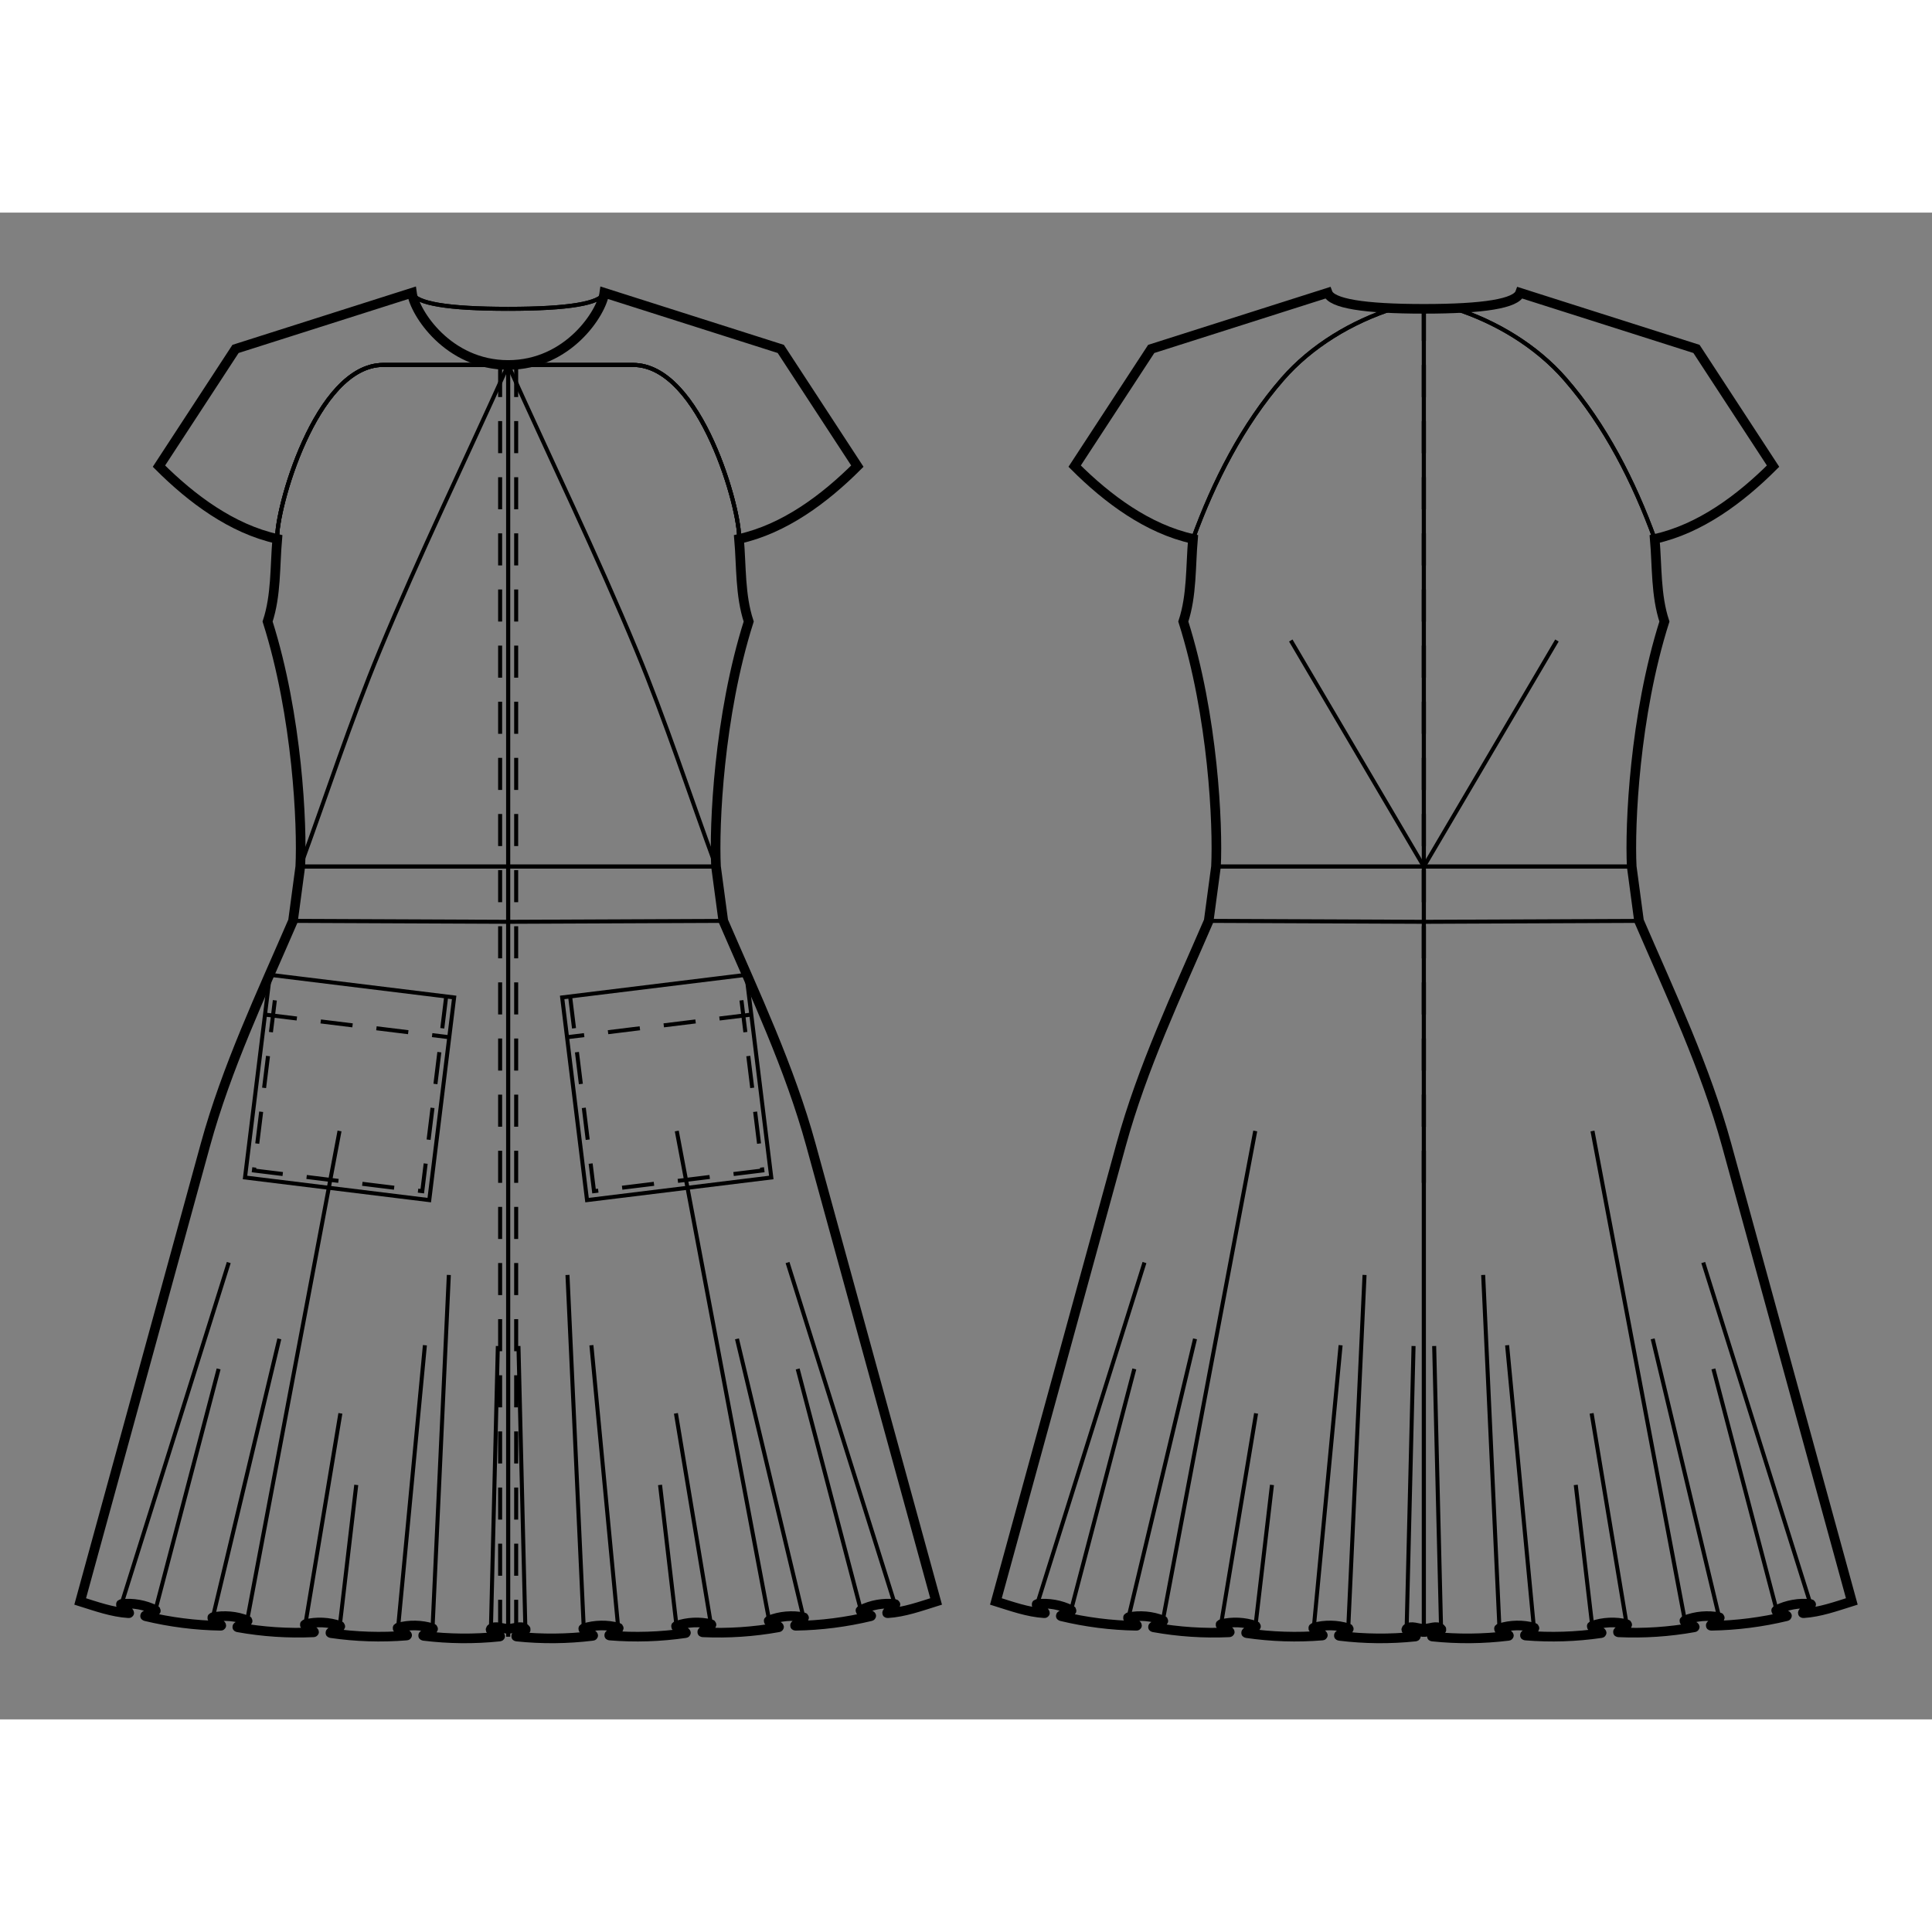 <svg id="mySVG" width="700" height="700" viewBox="-29.373, 10, 240.946, 187.915" version="1.1" xmlns="http://www.w3.org/2000/svg" xmlns:xlink="http://www.w3.org/1999/xlink" style="overflow: hidden; position: relative;"><rect x="-29.373" y="10" width="240.946" height="187.915" fill="#808080" stroke="none"/><defs><mask id="myMask" x="0" y="0" width="700" height="700" ><rect x="-1000" y="-1000" width="2000" height="2000" fill="white"/><path d="M 148.201 22 Q 159.473 22 160.201 20 L 182.201 27 L 191.751 41.618 C 187.667 45.701 182.635 49.452 176.995 50.693 C 177.297 54.139 177.119 57.714 178.201 61 C 174.472 72.753 173.868 86.424 174.125 91.555 L 175.033 98.331 C 178.998 107.511 183.314 116.626 185.96 126.27 L 201.573 183.205 C 199.597 183.823 197.604 184.544 195.538 184.673 C 195.056 184.704 196.901 183.584 196.422 183.527 C 195 183.36 193.47 183.633 192.193 184.281 C 191.763 184.499 193.887 184.938 193.418 185.051 C 190.358 185.787 187.198 186.192 184.05 186.24 C 183.569 186.248 185.501 185.275 185.03 185.178 C 183.627 184.891 182.079 185.03 180.751 185.565 C 180.302 185.746 182.392 186.348 181.915 186.434 C 178.813 186.993 175.627 187.205 172.478 187.058 C 172.001 187.036 173.954 186.157 173.49 186.042 C 172.101 185.696 170.55 185.768 169.199 186.242 C 168.748 186.4 170.775 187.091 170.302 187.16 C 167.19 187.615 164.007 187.717 160.872 187.459 C 160.393 187.42 162.389 186.601 161.925 186.471 C 160.546 186.086 158.993 186.114 157.63 186.554 C 157.169 186.703 159.215 187.441 158.734 187.5 C 155.604 187.887 152.409 187.915 149.272 187.586 C 148.793 187.535 150.707 186.943 150.349 186.62 C 149.817 186.141 148.917 186.62 148.201 186.62 L 148.201 187.586 L 148.201 186.62 C 147.485 186.62 146.584 186.141 146.053 186.62 C 145.695 186.943 147.608 187.535 147.129 187.586 C 143.992 187.915 140.797 187.887 137.667 187.5 C 137.186 187.441 139.232 186.703 138.771 186.554 C 137.408 186.114 135.855 186.086 134.476 186.471 C 134.012 186.601 136.009 187.42 135.529 187.459 C 132.395 187.717 129.211 187.615 126.099 187.16 C 125.626 187.091 127.654 186.4 127.202 186.242 C 125.851 185.768 124.3 185.696 122.911 186.042 C 122.447 186.157 124.4 187.036 123.923 187.058 C 120.774 187.205 117.588 186.993 114.486 186.434 C 114.01 186.348 116.099 185.746 115.65 185.565 C 114.322 185.03 112.775 184.891 111.372 185.178 C 110.9 185.275 112.832 186.248 112.351 186.24 C 109.204 186.192 106.043 185.787 102.983 185.051 C 102.514 184.938 104.639 184.499 104.208 184.281 C 102.931 183.633 101.401 183.36 99.979 183.527 C 99.5 183.584 101.345 184.704 100.864 184.673 C 98.797 184.544 96.804 183.823 94.828 183.205 L 110.441 126.27 C 113.087 116.626 117.403 107.511 121.368 98.331 L 122.277 91.555 C 122.533 86.424 121.929 72.753 118.201 61 C 119.282 57.714 119.105 54.139 119.406 50.693 C 113.767 49.452 108.734 45.701 104.65 41.618 L 114.201 27 L 136.201 20 Q 136.929 22 148.201 22" stroke="black" stroke-width="1.2" fill-opacity="1" fill="black" transform=""/><path d="M 34 186.62 C 33.284 186.62 32.384 186.141 31.852 186.62 C 31.494 186.943 33.408 187.535 32.928 187.586 C 29.791 187.915 26.597 187.887 23.466 187.5 C 22.985 187.441 25.032 186.703 24.57 186.554 C 23.208 186.114 21.654 186.086 20.275 186.471 C 19.812 186.601 21.808 187.42 21.328 187.459 C 18.194 187.717 15.01 187.615 11.899 187.16 C 11.425 187.091 13.453 186.4 13.002 186.242 C 11.65 185.768 10.1 185.696 8.71 186.042 C 8.246 186.157 10.2 187.036 9.722 187.058 C 6.573 187.205 3.388 186.993 0.285 186.434 C -0.191 186.348 1.899 185.746 1.45 185.565 C 0.121 185.03 -1.426 184.891 -2.829 185.178 C -3.301 185.275 -1.368 186.248 -1.85 186.24 C -4.997 186.192 -8.157 185.787 -11.217 185.051 C -11.687 184.938 -9.562 184.499 -9.992 184.281 C -11.269 183.633 -12.799 183.36 -14.222 183.527 C -14.701 183.584 -12.855 184.704 -13.337 184.673 C -15.404 184.544 -17.397 183.823 -19.373 183.205 L -3.759 126.27 C -1.114 116.626 3.203 107.511 7.168 98.331 L 8.076 91.555 C 8.332 86.424 7.728 72.753 4 61 C 5.082 57.714 4.904 54.139 5.205 50.693 C -0.434 49.452 -5.467 45.701 -9.55 41.618 L 0 27 L 22 20 C 22.333 22.478 26.5 29 34 29 C 41.5 29 45.667 22.478 46 20 L 68 27 L 77.55 41.618 C 73.467 45.701 68.434 49.452 62.795 50.693 C 63.096 54.139 62.918 57.714 64 61 C 60.272 72.753 59.668 86.424 59.924 91.555 L 60.832 98.331 C 64.797 107.511 69.114 116.626 71.759 126.27 L 87.373 183.205 C 85.397 183.823 83.404 184.544 81.337 184.673 C 80.855 184.704 82.701 183.584 82.222 183.527 C 80.799 183.36 79.269 183.633 77.992 184.281 C 77.562 184.499 79.687 184.938 79.217 185.051 C 76.157 185.787 72.997 186.192 69.85 186.24 C 69.368 186.248 71.301 185.275 70.829 185.178 C 69.426 184.891 67.879 185.03 66.55 185.565 C 66.101 185.746 68.191 186.348 67.715 186.434 C 64.612 186.993 61.427 187.205 58.278 187.058 C 57.8 187.036 59.754 186.157 59.29 186.042 C 57.9 185.696 56.35 185.768 54.998 186.242 C 54.547 186.4 56.575 187.091 56.101 187.16 C 52.99 187.615 49.806 187.717 46.672 187.459 C 46.192 187.42 48.188 186.601 47.725 186.471 C 46.346 186.086 44.792 186.114 43.43 186.554 C 42.968 186.703 45.015 187.441 44.534 187.5 C 41.403 187.887 38.209 187.915 35.072 187.586 C 34.592 187.535 36.506 186.943 36.148 186.62 C 35.616 186.141 34.716 186.62 34 186.62" stroke="black" stroke-width="1.2" fill-opacity="1" fill="black" transform=""/></mask></defs><rect x="-1000" y="-1000" width="2000" height="2000" fill="white" mask="url(#myMask)"></rect><path d="M 148.201 22 Q 159.473 22 160.201 20 L 182.201 27 L 191.751 41.618 C 187.667 45.701 182.635 49.452 176.995 50.693 C 177.297 54.139 177.119 57.714 178.201 61 C 174.472 72.753 173.868 86.424 174.125 91.555 L 175.033 98.331 C 178.998 107.511 183.314 116.626 185.96 126.27 L 201.573 183.205 C 199.597 183.823 197.604 184.544 195.538 184.673 C 195.056 184.704 196.901 183.584 196.422 183.527 C 195 183.36 193.47 183.633 192.193 184.281 C 191.763 184.499 193.887 184.938 193.418 185.051 C 190.358 185.787 187.198 186.192 184.05 186.24 C 183.569 186.248 185.501 185.275 185.03 185.178 C 183.627 184.891 182.079 185.03 180.751 185.565 C 180.302 185.746 182.392 186.348 181.915 186.434 C 178.813 186.993 175.627 187.205 172.478 187.058 C 172.001 187.036 173.954 186.157 173.49 186.042 C 172.101 185.696 170.55 185.768 169.199 186.242 C 168.748 186.4 170.775 187.091 170.302 187.16 C 167.19 187.615 164.007 187.717 160.872 187.459 C 160.393 187.42 162.389 186.601 161.925 186.471 C 160.546 186.086 158.993 186.114 157.63 186.554 C 157.169 186.703 159.215 187.441 158.734 187.5 C 155.604 187.887 152.409 187.915 149.272 187.586 C 148.793 187.535 150.707 186.943 150.349 186.62 C 149.817 186.141 148.917 186.62 148.201 186.62 L 148.201 187.586 L 148.201 186.62 C 147.485 186.62 146.584 186.141 146.053 186.62 C 145.695 186.943 147.608 187.535 147.129 187.586 C 143.992 187.915 140.797 187.887 137.667 187.5 C 137.186 187.441 139.232 186.703 138.771 186.554 C 137.408 186.114 135.855 186.086 134.476 186.471 C 134.012 186.601 136.009 187.42 135.529 187.459 C 132.395 187.717 129.211 187.615 126.099 187.16 C 125.626 187.091 127.654 186.4 127.202 186.242 C 125.851 185.768 124.3 185.696 122.911 186.042 C 122.447 186.157 124.4 187.036 123.923 187.058 C 120.774 187.205 117.588 186.993 114.486 186.434 C 114.01 186.348 116.099 185.746 115.65 185.565 C 114.322 185.03 112.775 184.891 111.372 185.178 C 110.9 185.275 112.832 186.248 112.351 186.24 C 109.204 186.192 106.043 185.787 102.983 185.051 C 102.514 184.938 104.639 184.499 104.208 184.281 C 102.931 183.633 101.401 183.36 99.979 183.527 C 99.5 183.584 101.345 184.704 100.864 184.673 C 98.797 184.544 96.804 183.823 94.828 183.205 L 110.441 126.27 C 113.087 116.626 117.403 107.511 121.368 98.331 L 122.277 91.555 C 122.533 86.424 121.929 72.753 118.201 61 C 119.282 57.714 119.105 54.139 119.406 50.693 C 113.767 49.452 108.734 45.701 104.65 41.618 L 114.201 27 L 136.201 20 Q 136.929 22 148.201 22" stroke="black" stroke-width="1.2" fill-opacity="0" fill="white" transform=""/><path d="M 122.277 91.555 L 148.201 91.554" stroke="#000" stroke-width="0.5" fill-opacity="0" fill="white" transform=""/><path d="M 121.368 98.331 L 148.201 98.446" stroke="#000" stroke-width="0.5" fill-opacity="0" fill="white" transform=""/><path d="M 146.053 186.62 L 146.915 151.35" stroke="#000" stroke-width="0.5" fill-opacity="0" fill="white" transform=""/><path d="M 138.771 186.554 L 140.803 142.488" stroke="#000" stroke-width="0.5" fill-opacity="0" fill="white" transform=""/><path d="M 134.476 186.471 L 137.817 151.252" stroke="#000" stroke-width="0.5" fill-opacity="0" fill="white" transform=""/><path d="M 127.202 186.242 L 129.257 168.674" stroke="#000" stroke-width="0.5" fill-opacity="0" fill="white" transform=""/><path d="M 122.911 186.042 L 127.278 159.749" stroke="#000" stroke-width="0.5" fill-opacity="0" fill="white" transform=""/><path d="M 115.65 185.565 L 127.171 124.534" stroke="#000" stroke-width="0.5" fill-opacity="0" fill="white" transform=""/><path d="M 111.372 185.178 L 119.662 150.457" stroke="#000" stroke-width="0.5" fill-opacity="0" fill="white" transform=""/><path d="M 104.208 184.281 L 112.093 154.206" stroke="#000" stroke-width="0.5" fill-opacity="0" fill="white" transform=""/><path d="M 99.979 183.527 L 113.358 140.941" stroke="#000" stroke-width="0.5" fill-opacity="0" fill="white" transform=""/><path d="M 122.277 91.555 L 148.201 91.554" stroke="#000" stroke-width="0.5" fill-opacity="0" fill="white" transform=""/><path d="M 148.201 91.554 L 131.604 63.363" stroke="#000" stroke-width="0.5" fill-opacity="0" fill="white" transform=""/><path d="M 119.406 50.693 C 122.012 43.533 125.576 36.499 130.58 30.753 C 134.178 26.62 139.232 23.596 144.454 21.934" stroke="#000" stroke-width="0.5" fill-opacity="0" fill="white" transform=""/><path d="M 148.201 22 L 148.201 187.586" stroke="#000" stroke-width="0.5" fill-opacity="0" fill="white" transform=""/><path d="M 148.201 22 L 148.201 133" stroke-dasharray="4, 3" stroke="#000" stroke-width="0.5" fill-opacity="0" fill="white" transform=""/><path d="M 176.995 50.693 C 174.389 43.533 170.825 36.499 165.822 30.753 C 162.223 26.62 157.17 23.596 151.948 21.934" stroke="#000" stroke-width="0.5" fill-opacity="0" fill="white" transform=""/><path d="M 119.406 50.693 C 122.012 43.533 125.576 36.499 130.58 30.753 C 134.178 26.62 139.232 23.596 144.454 21.934" stroke="#000" stroke-width="0.5" fill-opacity="0" fill="white" transform=""/><path d="M 175.033 98.331 L 148.201 98.446" stroke="#000" stroke-width="0.5" fill-opacity="0" fill="white" transform=""/><path d="M 150.349 186.62 L 149.487 151.35" stroke="#000" stroke-width="0.5" fill-opacity="0" fill="white" transform=""/><path d="M 157.63 186.554 L 155.598 142.488" stroke="#000" stroke-width="0.5" fill-opacity="0" fill="white" transform=""/><path d="M 161.925 186.471 L 158.584 151.252" stroke="#000" stroke-width="0.5" fill-opacity="0" fill="white" transform=""/><path d="M 169.199 186.242 L 167.144 168.674" stroke="#000" stroke-width="0.5" fill-opacity="0" fill="white" transform=""/><path d="M 173.49 186.042 L 169.123 159.749" stroke="#000" stroke-width="0.5" fill-opacity="0" fill="white" transform=""/><path d="M 180.751 185.565 L 169.23 124.534" stroke="#000" stroke-width="0.5" fill-opacity="0" fill="white" transform=""/><path d="M 185.03 185.178 L 176.739 150.457" stroke="#000" stroke-width="0.5" fill-opacity="0" fill="white" transform=""/><path d="M 192.193 184.281 L 184.309 154.206" stroke="#000" stroke-width="0.5" fill-opacity="0" fill="white" transform=""/><path d="M 196.422 183.527 L 183.044 140.941" stroke="#000" stroke-width="0.5" fill-opacity="0" fill="white" transform=""/><path d="M 174.125 91.555 L 148.201 91.554" stroke="#000" stroke-width="0.5" fill-opacity="0" fill="white" transform=""/><path d="M 148.201 91.554 L 164.797 63.363" stroke="#000" stroke-width="0.5" fill-opacity="0" fill="white" transform=""/><path d="M 176.995 50.693 C 174.389 43.533 170.825 36.499 165.822 30.753 C 162.223 26.62 157.17 23.596 151.948 21.934" stroke="#000" stroke-width="0.5" fill-opacity="0" fill="white" transform=""/><path d="M 148.201 22 L 148.201 187.586" stroke="#000" stroke-width="0.5" fill-opacity="0" fill="white" transform=""/><path d="M 148.201 22 L 148.201 133" stroke-dasharray="4, 3" stroke="#000" stroke-width="0.5" fill-opacity="0" fill="white" transform=""/><path d="M 174.125 91.555 L 148.201 91.554" stroke="#000" stroke-width="0.5" fill-opacity="0" fill="white" transform=""/><path d="M 34 186.62 C 33.284 186.62 32.384 186.141 31.852 186.62 C 31.494 186.943 33.408 187.535 32.928 187.586 C 29.791 187.915 26.597 187.887 23.466 187.5 C 22.985 187.441 25.032 186.703 24.57 186.554 C 23.208 186.114 21.654 186.086 20.275 186.471 C 19.812 186.601 21.808 187.42 21.328 187.459 C 18.194 187.717 15.01 187.615 11.899 187.16 C 11.425 187.091 13.453 186.4 13.002 186.242 C 11.65 185.768 10.1 185.696 8.71 186.042 C 8.246 186.157 10.2 187.036 9.722 187.058 C 6.573 187.205 3.388 186.993 0.285 186.434 C -0.191 186.348 1.899 185.746 1.45 185.565 C 0.121 185.03 -1.426 184.891 -2.829 185.178 C -3.301 185.275 -1.368 186.248 -1.85 186.24 C -4.997 186.192 -8.157 185.787 -11.217 185.051 C -11.687 184.938 -9.562 184.499 -9.992 184.281 C -11.269 183.633 -12.799 183.36 -14.222 183.527 C -14.701 183.584 -12.855 184.704 -13.337 184.673 C -15.404 184.544 -17.397 183.823 -19.373 183.205 L -3.759 126.27 C -1.114 116.626 3.203 107.511 7.168 98.331 L 8.076 91.555 C 8.332 86.424 7.728 72.753 4 61 C 5.082 57.714 4.904 54.139 5.205 50.693 C -0.434 49.452 -5.467 45.701 -9.55 41.618 L 0 27 L 22 20 C 22.333 22.478 26.5 29 34 29 C 41.5 29 45.667 22.478 46 20 L 68 27 L 77.55 41.618 C 73.467 45.701 68.434 49.452 62.795 50.693 C 63.096 54.139 62.918 57.714 64 61 C 60.272 72.753 59.668 86.424 59.924 91.555 L 60.832 98.331 C 64.797 107.511 69.114 116.626 71.759 126.27 L 87.373 183.205 C 85.397 183.823 83.404 184.544 81.337 184.673 C 80.855 184.704 82.701 183.584 82.222 183.527 C 80.799 183.36 79.269 183.633 77.992 184.281 C 77.562 184.499 79.687 184.938 79.217 185.051 C 76.157 185.787 72.997 186.192 69.85 186.24 C 69.368 186.248 71.301 185.275 70.829 185.178 C 69.426 184.891 67.879 185.03 66.55 185.565 C 66.101 185.746 68.191 186.348 67.715 186.434 C 64.612 186.993 61.427 187.205 58.278 187.058 C 57.8 187.036 59.754 186.157 59.29 186.042 C 57.9 185.696 56.35 185.768 54.998 186.242 C 54.547 186.4 56.575 187.091 56.101 187.16 C 52.99 187.615 49.806 187.717 46.672 187.459 C 46.192 187.42 48.188 186.601 47.725 186.471 C 46.346 186.086 44.792 186.114 43.43 186.554 C 42.968 186.703 45.015 187.441 44.534 187.5 C 41.403 187.887 38.209 187.915 35.072 187.586 C 34.592 187.535 36.506 186.943 36.148 186.62 C 35.616 186.141 34.716 186.62 34 186.62" stroke="black" stroke-width="1.2" fill-opacity="0" fill="white" transform=""/><path d="M 22 20 Q 22.728 22 34 22" stroke="#000" stroke-width="0.5" fill-opacity="0" fill="white" transform=""/><path d="M 34 29 L 34 187.586" stroke="#000" stroke-width="0.5" fill-opacity="0" fill="white" transform=""/><path d="M 33 29 L 33 30 L 33 31 L 33 32 L 33 33 L 33 34 L 33 35 L 33 36 L 33 37 L 33 38 L 33 39 L 33 40 L 33 41 L 33 42 L 33 43 L 33 44 L 33 45 L 33 46 L 33 47 L 33 48 L 33 49 L 33 50 L 33 51 L 33 52 L 33 53 L 33 54 L 33 55 L 33 56 L 33 57 L 33 58 L 33 59 L 33 60 L 33 61 L 33 62 L 33 63 L 33 64 L 33 65 L 33 66 L 33 67 L 33 68 L 33 69 L 33 70 L 33 71 L 33 72 L 33 73 L 33 74 L 33 75 L 33 76 L 33 77 L 33 78 L 33 79 L 33 80 L 33 81 L 33 82 L 33 83 L 33 84 L 33 85 L 33 86 L 33 87 L 33 88 L 33 89 L 33 90 L 33 91 L 33 92 L 33 93 L 33 94 L 33 95 L 33 96 L 33 97 L 33 98 L 33 99 L 33 100 L 33 101 L 33 102 L 33 103 L 33 104 L 33 105 L 33 106 L 33 107 L 33 108 L 33 109 L 33 110 L 33 111 L 33 112 L 33 113 L 33 114 L 33 115 L 33 116 L 33 117 L 33 118 L 33 119 L 33 120 L 33 121 L 33 122 L 33 123 L 33 124 L 33 125 L 33 126 L 33 127 L 33 128 L 33 129 L 33 130 L 33 131 L 33 132 L 33 133 L 33 134 L 33 135 L 33 136 L 33 137 L 33 138 L 33 139 L 33 140 L 33 141 L 33 142 L 33 143 L 33 144 L 33 145 L 33 146 L 33 147 L 33 148 L 33 149 L 33 150 L 33 151 L 33 152 L 33 153 L 33 154 L 33 155 L 33 156 L 33 157 L 33 158 L 33 159 L 33 160 L 33 161 L 33 162 L 33 163 L 33 164 L 33 165 L 33 166 L 33 167 L 33 168 L 33 169 L 33 170 L 33 171 L 33 172 L 33 173 L 33 174 L 33 175 L 33 176 L 33 177 L 33 178 L 33 179 L 33 180 L 33 181 L 33 182 L 33 183 L 33 184 L 33 185 L 33 186 L 33 187 L 33 187.586" stroke-dasharray="4, 3" stroke="#000" stroke-width="0.5" fill-opacity="0" fill="white" transform=""/><path d="M 5.205 50.693 C 4.976 47.312 9.958 28.993 18.429 28.993 L 33.586 28.993" stroke="#000" stroke-width="0.5" fill-opacity="0" fill="white" transform=""/><path d="M 5.205 50.693 C 4.976 47.312 9.958 28.993 18.429 28.993 L 33.586 28.993" stroke="#000" stroke-width="0.5" fill-opacity="0" fill="white" transform=""/><path d="M 8.076 91.555 L 34 91.554" stroke="#000" stroke-width="0.5" fill-opacity="0" fill="white" transform=""/><path d="M 7.168 98.331 L 34 98.446" stroke="#000" stroke-width="0.5" fill-opacity="0" fill="white" transform=""/><path d="M 8.076 91.555 L 34 91.554" stroke="#000" stroke-width="0.5" fill-opacity="0" fill="white" transform=""/><path d="M 31.852 186.62 L 32.714 151.35" stroke="#000" stroke-width="0.5" fill-opacity="0" fill="white" transform=""/><path d="M 24.57 186.554 L 26.602 142.488" stroke="#000" stroke-width="0.5" fill-opacity="0" fill="white" transform=""/><path d="M 20.275 186.471 L 23.617 151.252" stroke="#000" stroke-width="0.5" fill-opacity="0" fill="white" transform=""/><path d="M 13.002 186.242 L 15.056 168.674" stroke="#000" stroke-width="0.5" fill-opacity="0" fill="white" transform=""/><path d="M 8.71 186.042 L 13.077 159.749" stroke="#000" stroke-width="0.5" fill-opacity="0" fill="white" transform=""/><path d="M 1.45 185.565 L 12.97 124.534" stroke="#000" stroke-width="0.5" fill-opacity="0" fill="white" transform=""/><path d="M -2.829 185.178 L 5.462 150.457" stroke="#000" stroke-width="0.5" fill-opacity="0" fill="white" transform=""/><path d="M -9.992 184.281 L -2.108 154.206" stroke="#000" stroke-width="0.5" fill-opacity="0" fill="white" transform=""/><path d="M -14.222 183.527 L -0.843 140.941" stroke="#000" stroke-width="0.5" fill-opacity="0" fill="white" transform=""/><path d="M 4.287 105.055 L 27.265 107.877 L 24.162 133.154 L 1.183 130.332 L 4.287 105.055" stroke="#000" stroke-width="0.5" fill-opacity="0" fill="white" transform=""/><path d="M 3.677 110.018 L 26.656 112.84" stroke-dasharray="4, 3" stroke="#000" stroke-width="0.5" fill-opacity="0" fill="white" transform=""/><path d="M 26.273 107.755 L 26.151 108.748 L 26.029 109.74 L 25.907 110.733 L 25.785 111.725 L 25.664 112.718 L 25.542 113.71 L 25.42 114.703 L 25.298 115.695 L 25.176 116.688 L 25.054 117.68 L 24.932 118.673 L 24.81 119.666 L 24.689 120.658 L 24.567 121.651 L 24.445 122.643 L 24.323 123.636 L 24.201 124.628 L 24.079 125.621 L 23.957 126.613 L 23.835 127.606 L 23.714 128.598 L 23.592 129.591 L 23.47 130.584 L 23.348 131.576 L 23.291 132.039 L 22.299 131.917 L 21.306 131.795 L 20.314 131.674 L 19.321 131.552 L 18.328 131.43 L 17.336 131.308 L 16.343 131.186 L 15.351 131.064 L 14.358 130.942 L 13.366 130.82 L 12.373 130.699 L 11.381 130.577 L 10.388 130.455 L 9.395 130.333 L 8.403 130.211 L 7.41 130.089 L 6.418 129.967 L 5.425 129.845 L 4.433 129.724 L 3.44 129.602 L 2.448 129.48 L 2.297 129.461 L 2.419 128.469 L 2.541 127.476 L 2.663 126.484 L 2.785 125.491 L 2.907 124.499 L 3.029 123.506 L 3.151 122.514 L 3.272 121.521 L 3.394 120.529 L 3.516 119.536 L 3.638 118.543 L 3.76 117.551 L 3.882 116.558 L 4.004 115.566 L 4.125 114.573 L 4.247 113.581 L 4.369 112.588 L 4.491 111.596 L 4.613 110.603 L 4.735 109.611 L 4.857 108.618 L 4.979 107.625 L 5.1 106.633 L 5.222 105.64 L 5.279 105.177" stroke-dasharray="4, 3" stroke="#000" stroke-width="0.5" fill-opacity="0" fill="white" transform=""/><path d="M 34 29 C 28.667 40.867 22.981 52.581 18 64.6 C 14.334 73.445 11.384 82.57 8.076 91.555" stroke="#000" stroke-width="0.5" fill-opacity="0" fill="white" transform=""/><path d="M 5.205 50.693 C 4.976 47.312 9.958 28.993 18.429 28.993 L 33.586 28.993" stroke="#000" stroke-width="0.5" fill-opacity="0" fill="white" transform=""/><path d="M 46 20 Q 45.272 22 34 22" stroke="#000" stroke-width="0.5" fill-opacity="0" fill="white" transform=""/><path d="M 22 20 Q 22.728 22 34 22" stroke="#000" stroke-width="0.5" fill-opacity="0" fill="white" transform=""/><path d="M 46 20 Q 45.272 22 34 22" stroke="#000" stroke-width="0.5" fill-opacity="0" fill="white" transform=""/><path d="M 34 29 L 34 187.586" stroke="#000" stroke-width="0.5" fill-opacity="0" fill="white" transform=""/><path d="M 35 29 L 35 30 L 35 31 L 35 32 L 35 33 L 35 34 L 35 35 L 35 36 L 35 37 L 35 38 L 35 39 L 35 40 L 35 41 L 35 42 L 35 43 L 35 44 L 35 45 L 35 46 L 35 47 L 35 48 L 35 49 L 35 50 L 35 51 L 35 52 L 35 53 L 35 54 L 35 55 L 35 56 L 35 57 L 35 58 L 35 59 L 35 60 L 35 61 L 35 62 L 35 63 L 35 64 L 35 65 L 35 66 L 35 67 L 35 68 L 35 69 L 35 70 L 35 71 L 35 72 L 35 73 L 35 74 L 35 75 L 35 76 L 35 77 L 35 78 L 35 79 L 35 80 L 35 81 L 35 82 L 35 83 L 35 84 L 35 85 L 35 86 L 35 87 L 35 88 L 35 89 L 35 90 L 35 91 L 35 92 L 35 93 L 35 94 L 35 95 L 35 96 L 35 97 L 35 98 L 35 99 L 35 100 L 35 101 L 35 102 L 35 103 L 35 104 L 35 105 L 35 106 L 35 107 L 35 108 L 35 109 L 35 110 L 35 111 L 35 112 L 35 113 L 35 114 L 35 115 L 35 116 L 35 117 L 35 118 L 35 119 L 35 120 L 35 121 L 35 122 L 35 123 L 35 124 L 35 125 L 35 126 L 35 127 L 35 128 L 35 129 L 35 130 L 35 131 L 35 132 L 35 133 L 35 134 L 35 135 L 35 136 L 35 137 L 35 138 L 35 139 L 35 140 L 35 141 L 35 142 L 35 143 L 35 144 L 35 145 L 35 146 L 35 147 L 35 148 L 35 149 L 35 150 L 35 151 L 35 152 L 35 153 L 35 154 L 35 155 L 35 156 L 35 157 L 35 158 L 35 159 L 35 160 L 35 161 L 35 162 L 35 163 L 35 164 L 35 165 L 35 166 L 35 167 L 35 168 L 35 169 L 35 170 L 35 171 L 35 172 L 35 173 L 35 174 L 35 175 L 35 176 L 35 177 L 35 178 L 35 179 L 35 180 L 35 181 L 35 182 L 35 183 L 35 184 L 35 185 L 35 186 L 35 187 L 35 187.586" stroke-dasharray="4, 3" stroke="#000" stroke-width="0.5" fill-opacity="0" fill="white" transform=""/><path d="M 62.795 50.693 C 63.024 47.312 58.042 28.993 49.571 28.993 L 34.414 28.993" stroke="#000" stroke-width="0.5" fill-opacity="0" fill="white" transform=""/><path d="M 62.795 50.693 C 63.024 47.312 58.042 28.993 49.571 28.993 L 34.414 28.993" stroke="#000" stroke-width="0.5" fill-opacity="0" fill="white" transform=""/><path d="M 59.924 91.555 L 34 91.554" stroke="#000" stroke-width="0.5" fill-opacity="0" fill="white" transform=""/><path d="M 60.832 98.331 L 34 98.446" stroke="#000" stroke-width="0.5" fill-opacity="0" fill="white" transform=""/><path d="M 59.924 91.555 L 34 91.554" stroke="#000" stroke-width="0.5" fill-opacity="0" fill="white" transform=""/><path d="M 36.148 186.62 L 35.286 151.35" stroke="#000" stroke-width="0.5" fill-opacity="0" fill="white" transform=""/><path d="M 43.43 186.554 L 41.398 142.488" stroke="#000" stroke-width="0.5" fill-opacity="0" fill="white" transform=""/><path d="M 47.725 186.471 L 44.383 151.252" stroke="#000" stroke-width="0.5" fill-opacity="0" fill="white" transform=""/><path d="M 54.998 186.242 L 52.944 168.674" stroke="#000" stroke-width="0.5" fill-opacity="0" fill="white" transform=""/><path d="M 59.29 186.042 L 54.923 159.749" stroke="#000" stroke-width="0.5" fill-opacity="0" fill="white" transform=""/><path d="M 66.55 185.565 L 55.03 124.534" stroke="#000" stroke-width="0.5" fill-opacity="0" fill="white" transform=""/><path d="M 70.829 185.178 L 62.538 150.457" stroke="#000" stroke-width="0.5" fill-opacity="0" fill="white" transform=""/><path d="M 77.992 184.281 L 70.108 154.206" stroke="#000" stroke-width="0.5" fill-opacity="0" fill="white" transform=""/><path d="M 82.222 183.527 L 68.843 140.941" stroke="#000" stroke-width="0.5" fill-opacity="0" fill="white" transform=""/><path d="M 63.713 105.055 L 40.735 107.877 L 43.838 133.154 L 66.817 130.332 L 63.713 105.055" stroke="#000" stroke-width="0.5" fill-opacity="0" fill="white" transform=""/><path d="M 64.323 110.018 L 41.344 112.84" stroke-dasharray="4, 3" stroke="#000" stroke-width="0.5" fill-opacity="0" fill="white" transform=""/><path d="M 41.727 107.755 L 41.849 108.748 L 41.971 109.74 L 42.093 110.733 L 42.215 111.725 L 42.336 112.718 L 42.458 113.71 L 42.58 114.703 L 42.702 115.695 L 42.824 116.688 L 42.946 117.68 L 43.068 118.673 L 43.19 119.666 L 43.311 120.658 L 43.433 121.651 L 43.555 122.643 L 43.677 123.636 L 43.799 124.628 L 43.921 125.621 L 44.043 126.613 L 44.165 127.606 L 44.286 128.598 L 44.408 129.591 L 44.53 130.584 L 44.652 131.576 L 44.709 132.039 L 45.701 131.917 L 46.694 131.795 L 47.687 131.674 L 48.679 131.552 L 49.672 131.43 L 50.664 131.308 L 51.657 131.186 L 52.649 131.064 L 53.642 130.942 L 54.634 130.82 L 55.627 130.699 L 56.619 130.577 L 57.612 130.455 L 58.605 130.333 L 59.597 130.211 L 60.59 130.089 L 61.582 129.967 L 62.575 129.845 L 63.567 129.724 L 64.56 129.602 L 65.552 129.48 L 65.703 129.461 L 65.581 128.469 L 65.459 127.476 L 65.337 126.484 L 65.215 125.491 L 65.093 124.499 L 64.971 123.506 L 64.849 122.514 L 64.728 121.521 L 64.606 120.529 L 64.484 119.536 L 64.362 118.543 L 64.24 117.551 L 64.118 116.558 L 63.996 115.566 L 63.875 114.573 L 63.753 113.581 L 63.631 112.588 L 63.509 111.596 L 63.387 110.603 L 63.265 109.611 L 63.143 108.618 L 63.021 107.625 L 62.9 106.633 L 62.778 105.64 L 62.721 105.177" stroke-dasharray="4, 3" stroke="#000" stroke-width="0.5" fill-opacity="0" fill="white" transform=""/><path d="M 34 29 C 39.333 40.867 45.019 52.581 50 64.6 C 53.666 73.445 56.616 82.57 59.924 91.555" stroke="#000" stroke-width="0.5" fill-opacity="0" fill="white" transform=""/><path d="M 62.795 50.693 C 63.024 47.312 58.042 28.993 49.571 28.993 L 34.414 28.993" stroke="#000" stroke-width="0.5" fill-opacity="0" fill="white" transform=""/></svg>